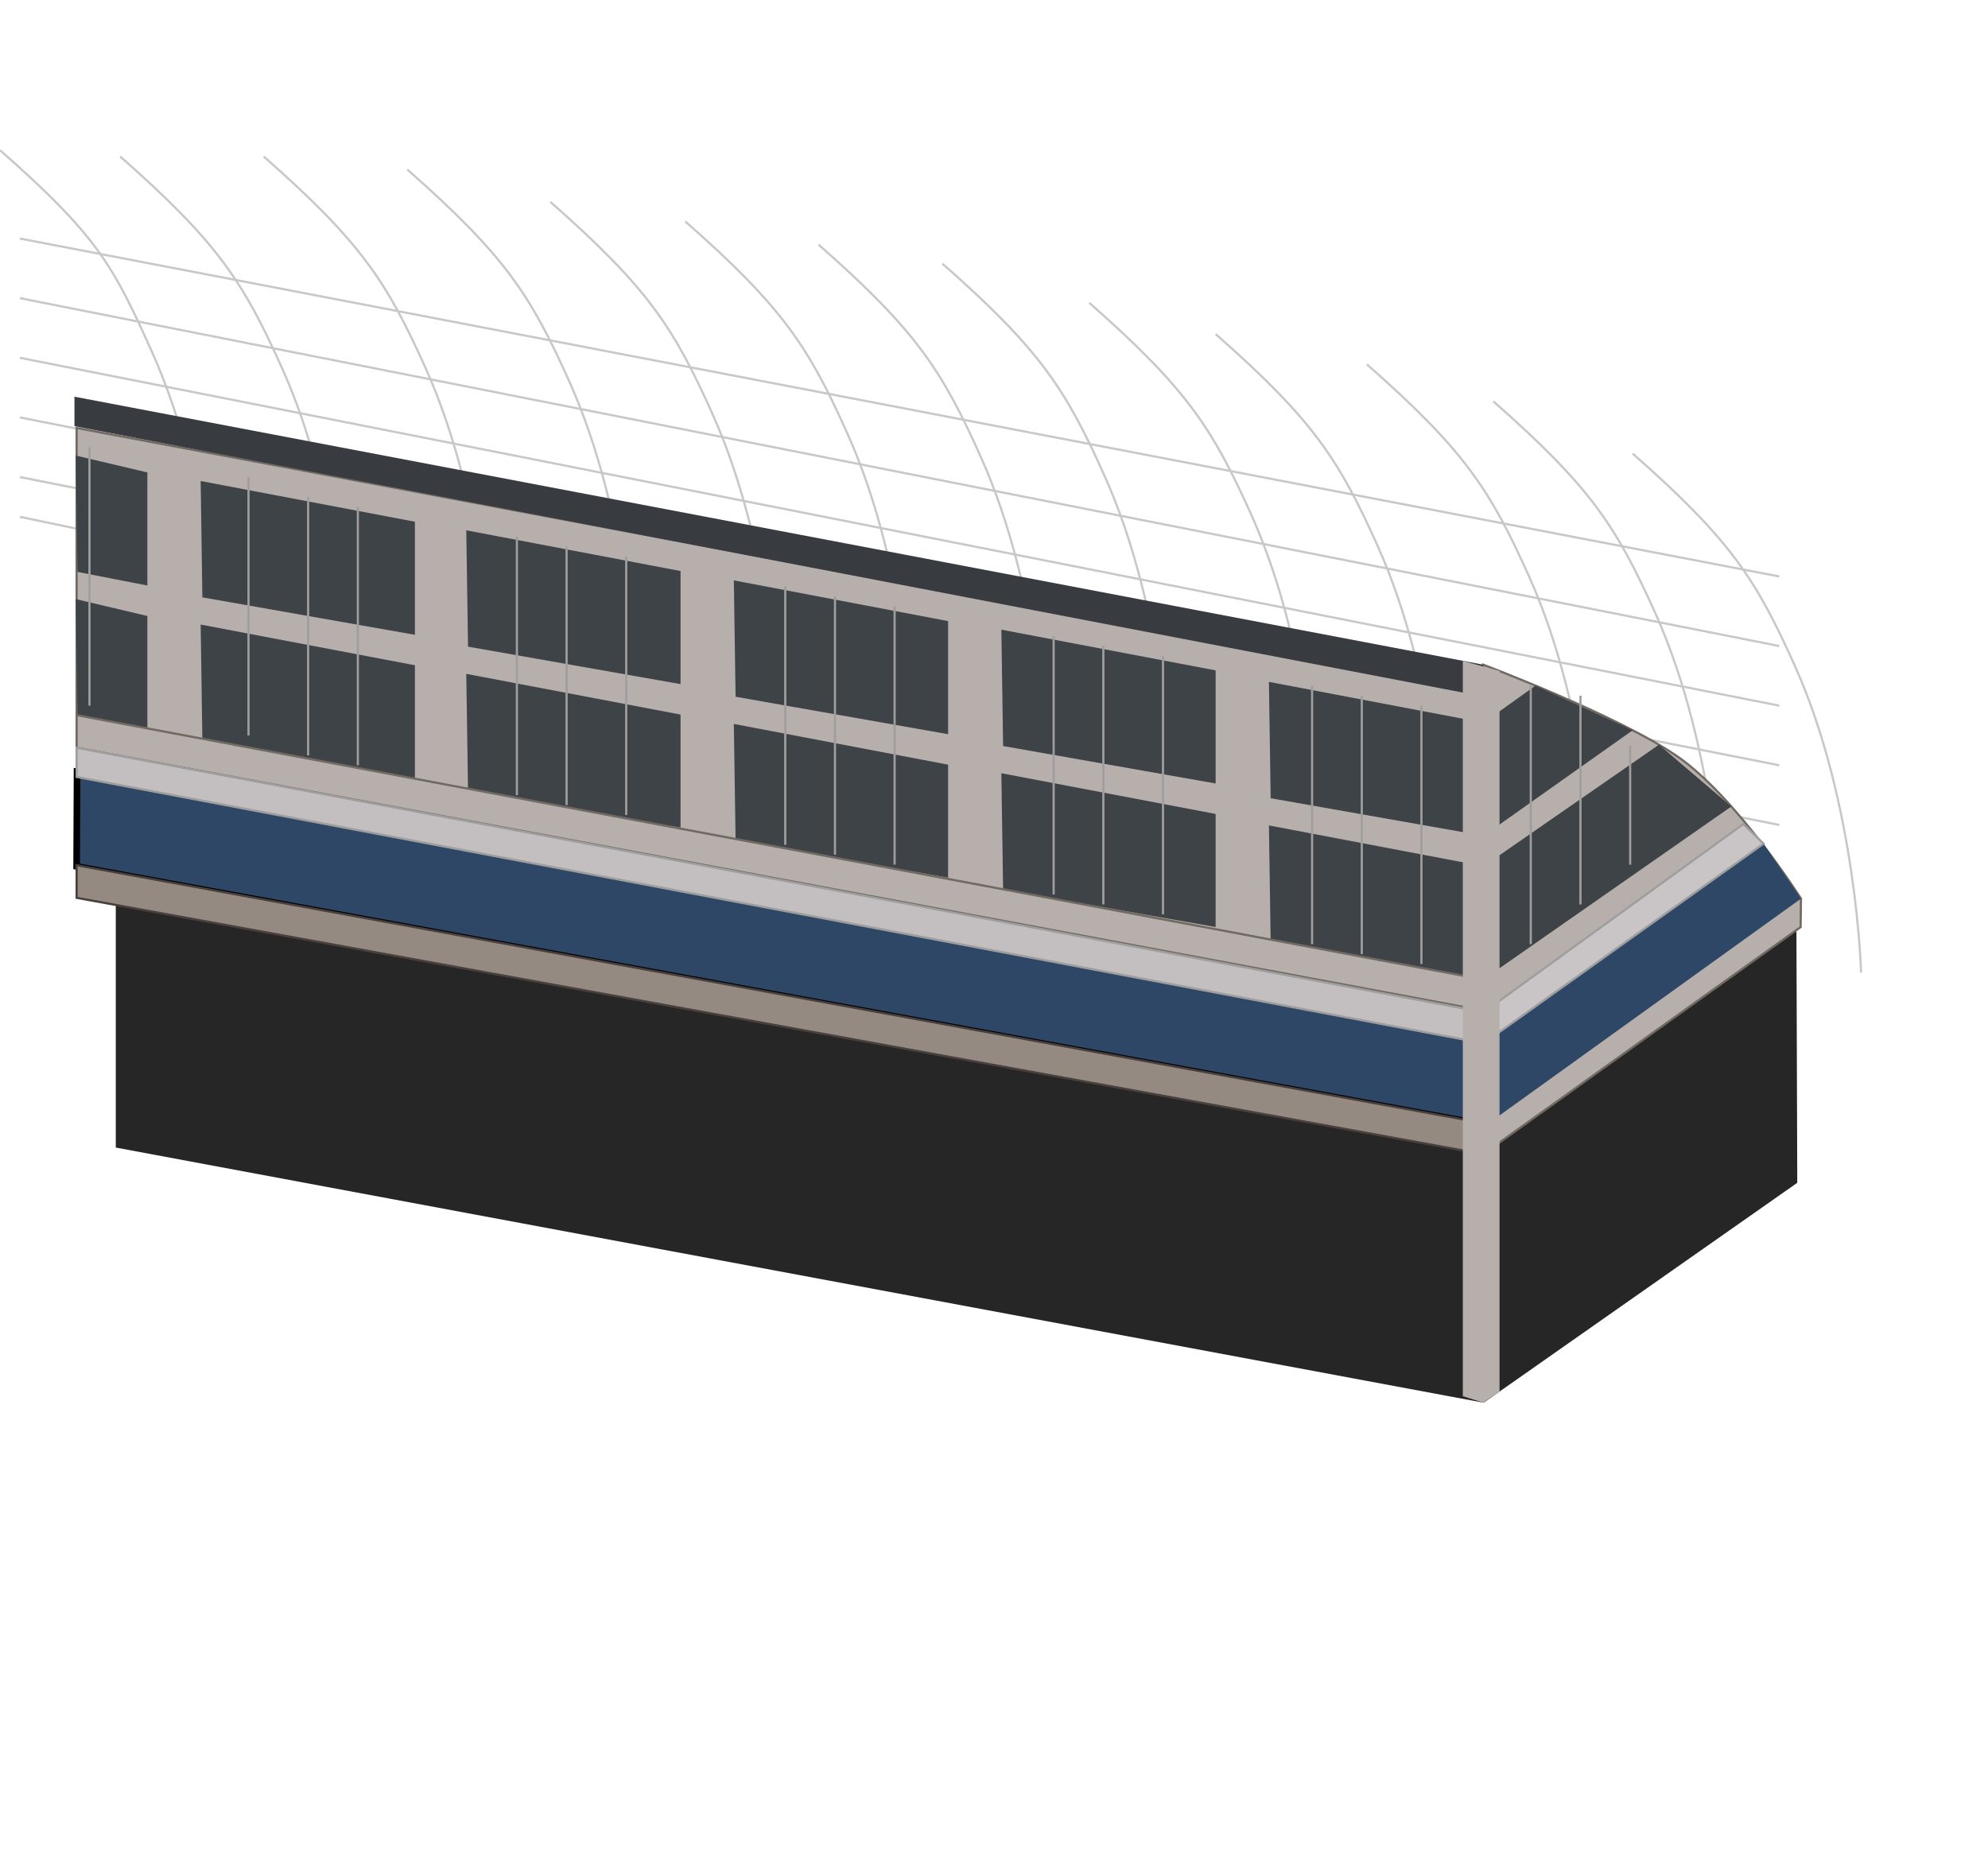 <?xml version="1.0" encoding="utf-8"?>
<svg width="300" height="280" xmlns="http://www.w3.org/2000/svg">
  <path fill="none" stroke="#c9c8c7" d="M246.381,68.457C261.155,81.464,264.977,87.407,270.836,100.449C280.173,121.243,280.85,146.805,280.85,146.805" stroke-width="0.33" stroke-opacity="1" style="stroke-width: 0.33px; stroke-opacity: 1;"/>
  <path fill="none" stroke="#c9c8c7" d="M225.352,60.57C240.126,73.575,243.949,79.52,249.808,92.562C259.144,113.356,259.822,138.918,259.822,138.918" stroke-width="0.33" stroke-opacity="1" style="stroke-width: 0.33px; stroke-opacity: 1;"/>
  <path fill="none" stroke="#c9c8c7" d="M206.285,55.001C221.059,68.006,224.882,73.951,230.74,86.993C240.077,107.787,240.754,133.349,240.754,133.349" stroke-width="0.33" stroke-opacity="1" style="stroke-width: 0.33px; stroke-opacity: 1;"/>
  <path fill="none" stroke="#c9c8c7" d="M183.446,50.418C198.218,63.426,202.042,69.368,207.901,82.41C217.238,103.206,217.915,128.768,217.915,128.768" stroke-width="0.33" stroke-opacity="1" style="stroke-width: 0.33px; stroke-opacity: 1;"/>
  <path fill="none" stroke="#c9c8c7" d="M164.37,45.696C179.142,58.702,182.964,64.646,188.825,77.688C198.161,98.482,198.837,124.043,198.837,124.043" stroke-width="0.33" stroke-opacity="1" style="stroke-width: 0.33px; stroke-opacity: 1;"/>
  <path fill="none" stroke="#c9c8c7" d="M142.212,39.786C156.984,52.792,160.809,58.736,166.667,71.778C176.006,92.572,176.682,118.134,176.682,118.134" stroke-width="0.33" stroke-opacity="1" style="stroke-width: 0.33px; stroke-opacity: 1;"/>
  <path fill="none" stroke="#c9c8c7" d="M123.538,36.93C138.313,49.938,142.135,55.88,147.994,68.922C157.331,89.718,158.008,115.278,158.008,115.278" stroke-width="0.33" stroke-opacity="1" style="stroke-width: 0.33px; stroke-opacity: 1;"/>
  <path fill="none" stroke="#c9c8c7" d="M103.413,33.419C118.188,46.425,122.01,52.37,127.869,65.411C137.206,86.207,137.883,111.769,137.883,111.769" stroke-width="0.33" stroke-opacity="1" style="stroke-width: 0.33px; stroke-opacity: 1;"/>
  <path fill="none" stroke="#c9c8c7" d="M83.06,30.476C97.832,43.482,101.656,49.426,107.513,62.468C116.85,83.264,117.528,108.824,117.528,108.824" stroke-width="0.33" stroke-opacity="1" style="stroke-width: 0.33px; stroke-opacity: 1;"/>
  <path fill="none" stroke="#c9c8c7" d="M61.459,25.581C76.231,38.587,80.056,44.531,85.914,57.573C95.253,78.367,95.929,103.929,95.929,103.929" stroke-width="0.33" stroke-opacity="1" style="stroke-width: 0.33px; stroke-opacity: 1;"/>
  <path fill="none" stroke="#c9c8c7" d="M39.793,23.617C54.567,36.622,58.39,42.567,64.248,55.607C73.585,76.404,74.263,101.965,74.263,101.965" stroke-width="0.33" stroke-opacity="1" style="stroke-width: 0.33px; stroke-opacity: 1;"/>
  <path fill="none" stroke="#c9c8c7" d="M18.131,23.614C32.903,36.622,36.725,42.564,42.584,55.606C51.921,76.403,52.598,101.964,52.598,101.964" stroke-width="0.33" stroke-opacity="1" style="stroke-width: 0.33px; stroke-opacity: 1;"/>
  <path fill="none" stroke="#c9c8c7" d="M0,22.666C14.774,35.672,17.097,40.117,22.955,53.158C32.294,73.954,32.97,99.514,32.97,99.514" stroke-width="0.33" stroke-opacity="1" style="stroke-width: 0.33px; stroke-opacity: 1;"/>
  <path fill="none" stroke="#c9c8c7" d="M3.001,36L268.501,87" stroke-width="0.33" stroke-opacity="1" style="stroke-width: 0.33px; stroke-opacity: 1;"/>
  <path fill="none" stroke="#c9c8c7" d="M3.001,45L268.501,97.5" stroke-width="0.33" stroke-opacity="1" style="stroke-width: 0.33px; stroke-opacity: 1;"/>
  <path fill="none" stroke="#c9c8c7" d="M3.001,54L268.501,106.5" stroke-width="0.33" stroke-opacity="1" style="stroke-width: 0.33px; stroke-opacity: 1;"/>
  <path fill="none" stroke="#c9c8c7" d="M3.001,63L268.501,115.5" stroke-width="0.33" stroke-opacity="1" style="stroke-width: 0.33px; stroke-opacity: 1;"/>
  <path fill="none" stroke="#c9c8c7" d="M3.001,72L268.501,124.5" stroke-width="0.33" stroke-opacity="1" style="stroke-width: 0.33px; stroke-opacity: 1;"/>
  <path fill="none" stroke="#c9c8c7" d="M3.001,78L268.501,133.5" stroke-width="0.33" stroke-opacity="1" style="stroke-width: 0.33px; stroke-opacity: 1;"/>
  <path fill="#262626" stroke="#000000" d="M17.472,102.472L223.821,167.005L223.821,211.685L17.472,173.192Z" stroke-width="0" stroke-opacity="1" style="stroke-width: 0px; stroke-opacity: 1;"/>
  <path fill="#262626" stroke="#000000" d="M271.072,134.589L223.908,167.005L223.908,211.686L271.218,178.511Z" stroke-width="0" stroke-opacity="1" style="stroke-width: 0px; stroke-opacity: 1;"/>
  <path fill="#b7afac" stroke="#716a62" d="M223.821,174.186L271.722,139.919L271.776,135.626C271.776,135.626,262.025,120.288,253.09,114.133C244.155,107.977,223.821,100.317,223.821,100.317V174.186L223.821,174.186Z" stroke-width="0.33" stroke-opacity="1" style="stroke-width: 0.33px; stroke-opacity: 1;"/>
  <path fill="#b7afac" stroke="#716a62" d="M11.563,64.589L11.563,108.383L223.821,148.57L223.821,104.492Z" stroke-width="0.33" stroke-opacity="1" style="stroke-width: 0.33px; stroke-opacity: 1;"/>
  <path fill="#2e4766" stroke="#000000" d="M223.821,169.692L223.821,157.017L11.627,116.486L11.564,130.762Z" stroke-opacity="1" style="stroke-opacity: 1;"/>
  <path fill="#383b40" stroke="#000000" d="M223.821,105.112L223.821,100.314L11.235,59.869L11.235,64.32Z" stroke-width="0" stroke-opacity="1" style="stroke-width: 0px; stroke-opacity: 1;"/>
  <path fill="#2e4766" stroke="#000000" d="M223.908,170.052L223.908,157.376L266.13,127.326L271.776,135.626Z" stroke-width="0" stroke-opacity="1" style="stroke-width: 0px; stroke-opacity: 1;"/>
  <path fill="#3e4347" stroke="#000000" d="M223.821,126.122L223.821,109.057L191.487,102.91L191.751,120.47Z" stroke-width="0" stroke-opacity="1" style="stroke-width: 0px; stroke-opacity: 1;"/>
  <path fill="#3e4347" stroke="#000000" d="M183.446,118.243L183.446,101.178L151.11,95.031L151.374,112.591Z" stroke-width="0" stroke-opacity="1" style="stroke-width: 0px; stroke-opacity: 1;"/>
  <path fill="#3e4347" stroke="#000000" d="M223.821,147.786L223.821,130.721L191.487,124.575L191.751,142.133Z" stroke-width="0" stroke-opacity="1" style="stroke-width: 0px; stroke-opacity: 1;"/>
  <path fill="#3e4347" stroke="#000000" d="M183.446,139.908L183.446,122.843L151.11,116.697L151.374,134.255Z" stroke-width="0" stroke-opacity="1" style="stroke-width: 0px; stroke-opacity: 1;"/>
  <path fill="#3e4347" stroke="#000000" d="M223.908,126.122L223.908,109.057L231.717,103.475L246.381,110.213Z" stroke-width="0" stroke-opacity="1" style="stroke-width: 0px; stroke-opacity: 1;"/>
  <path fill="#3e4347" stroke="#000000" d="M223.908,147.786L223.908,130.721L250.34,112.394L261.267,121.718Z" stroke-width="0" stroke-opacity="1" style="stroke-width: 0px; stroke-opacity: 1;"/>
  <path fill="#3e4347" stroke="#000000" d="M143.075,110.805L143.074,93.74L110.74,87.594L111.004,105.153Z" stroke-width="0" stroke-opacity="1" style="stroke-width: 0px; stroke-opacity: 1;"/>
  <path fill="#3e4347" stroke="#000000" d="M143.075,132.469L143.074,115.404L110.74,109.258L111.004,126.816Z" stroke-width="0" stroke-opacity="1" style="stroke-width: 0px; stroke-opacity: 1;"/>
  <path fill="#3e4347" stroke="#000000" d="M102.699,103.246L102.698,86.181L70.365,80.035L70.626,97.594Z" stroke-width="0" stroke-opacity="1" style="stroke-width: 0px; stroke-opacity: 1;"/>
  <path fill="#3e4347" stroke="#000000" d="M102.699,124.911L102.698,107.846L70.365,101.7L70.626,119.26Z" stroke-width="0" stroke-opacity="1" style="stroke-width: 0px; stroke-opacity: 1;"/>
  <path fill="#3e4347" stroke="#000000" d="M62.613,95.805L62.613,78.74L30.281,72.594L30.541,90.153Z" stroke-width="0" stroke-opacity="1" style="stroke-width: 0px; stroke-opacity: 1;"/>
  <path fill="#3e4347" stroke="#000000" d="M62.613,117.469L62.613,100.404L30.281,94.258L30.541,111.816Z" stroke-width="0" stroke-opacity="1" style="stroke-width: 0px; stroke-opacity: 1;"/>
  <path fill="#3e4347" stroke="#000000" d="M22.239,88.366L22.239,71.301L11.431,68.752L11.694,86.313Z" stroke-width="0" stroke-opacity="1" style="stroke-width: 0px; stroke-opacity: 1;"/>
  <path fill="#3e4347" stroke="#000000" d="M22.239,110.031L22.239,92.966L11.431,90.418L11.694,107.978Z" stroke-width="0" stroke-opacity="1" style="stroke-width: 0px; stroke-opacity: 1;"/>
  <path fill="#b7afac" stroke="#716a62" d="M11.563,107.928L11.563,112.853L223.821,152.52L223.821,147.834Z" stroke-width="0.33" stroke-opacity="1" style="stroke-width: 0.33px; stroke-opacity: 1;"/>
  <path fill="#c3bfc0" stroke="#9e9e9e" d="M11.563,112.852L11.563,117.256L223.821,157.443L223.821,152.758Z" stroke-width="0.33" stroke-opacity="1" style="stroke-width: 0.33px; stroke-opacity: 1;"/>
  <path fill="#948a81" stroke="#49403e" d="M11.563,130.579L11.563,135.502L223.821,174.185L223.821,169.498Z" stroke-width="0.33" stroke-opacity="1" style="stroke-width: 0.33px; stroke-opacity: 1;"/>
  <path fill="#c9c5c6" stroke="#9e9e9e" d="M263.081,124.366L266.13,127.325L223.909,157.443L223.909,152.758Z" stroke-width="0.33" stroke-opacity="1" style="stroke-width: 0.33px; stroke-opacity: 1;"/>
  <path fill="#b7afac" stroke="#000000" d="M220.748,99.745L220.748,210.716L223.821,211.685L226.287,210.016L226.287,107.353L226.287,101.272Z" stroke-width="0" stroke-opacity="1" style="stroke-width: 0px; stroke-opacity: 1;"/>
  <path fill="none" stroke="#9e9e9e" d="M13.501,106.5V67.5" stroke-width="0.33" stroke-opacity="1" style="stroke-width: 0.33px; stroke-opacity: 1;"/>
  <path fill="none" stroke="#9e9e9e" d="M37.501,111V72" stroke-width="0.33" stroke-opacity="1" style="stroke-width: 0.33px; stroke-opacity: 1;"/>
  <path fill="none" stroke="#9e9e9e" d="M46.501,114V75" stroke-width="0.33" stroke-opacity="1" style="stroke-width: 0.33px; stroke-opacity: 1;"/>
  <path fill="none" stroke="#9e9e9e" d="M54.001,115.5V76.5" stroke-width="0.33" stroke-opacity="1" style="stroke-width: 0.33px; stroke-opacity: 1;"/>
  <path fill="none" stroke="#9e9e9e" d="M78.001,120V81" stroke-width="0.33" stroke-opacity="1" style="stroke-width: 0.33px; stroke-opacity: 1;"/>
  <path fill="none" stroke="#9e9e9e" d="M85.501,121.5V82.5" stroke-width="0.33" stroke-opacity="1" style="stroke-width: 0.33px; stroke-opacity: 1;"/>
  <path fill="none" stroke="#9e9e9e" d="M94.501,123V84" stroke-width="0.33" stroke-opacity="1" style="stroke-width: 0.33px; stroke-opacity: 1;"/>
  <path fill="none" stroke="#9e9e9e" d="M118.501,127.5V88.5" stroke-width="0.33" stroke-opacity="1" style="stroke-width: 0.33px; stroke-opacity: 1;"/>
  <path fill="none" stroke="#9e9e9e" d="M126.001,129V90" stroke-width="0.33" stroke-opacity="1" style="stroke-width: 0.33px; stroke-opacity: 1;"/>
  <path fill="none" stroke="#9e9e9e" d="M135.001,130.5V91.5" stroke-width="0.33" stroke-opacity="1" style="stroke-width: 0.33px; stroke-opacity: 1;"/>
  <path fill="none" stroke="#9e9e9e" d="M159.001,135V96" stroke-width="0.33" stroke-opacity="1" style="stroke-width: 0.33px; stroke-opacity: 1;"/>
  <path fill="none" stroke="#9e9e9e" d="M166.501,136.5V97.5" stroke-width="0.33" stroke-opacity="1" style="stroke-width: 0.33px; stroke-opacity: 1;"/>
  <path fill="none" stroke="#9e9e9e" d="M175.501,138V99" stroke-width="0.33" stroke-opacity="1" style="stroke-width: 0.33px; stroke-opacity: 1;"/>
  <path fill="none" stroke="#9e9e9e" d="M198.001,142.5V103.5" stroke-width="0.33" stroke-opacity="1" style="stroke-width: 0.33px; stroke-opacity: 1;"/>
  <path fill="none" stroke="#9e9e9e" d="M205.501,144V105" stroke-width="0.33" stroke-opacity="1" style="stroke-width: 0.33px; stroke-opacity: 1;"/>
  <path fill="none" stroke="#9e9e9e" d="M214.501,145.5V106.5" stroke-width="0.33" stroke-opacity="1" style="stroke-width: 0.33px; stroke-opacity: 1;"/>
  <path fill="none" stroke="#9e9e9e" d="M231.001,142.5V103.5" stroke-width="0.33" stroke-opacity="1" style="stroke-width: 0.33px; stroke-opacity: 1;"/>
  <path fill="none" stroke="#9e9e9e" d="M238.501,136.5V105" stroke-width="0.33" stroke-opacity="1" style="stroke-width: 0.33px; stroke-opacity: 1;"/>
  <path fill="none" stroke="#9e9e9e" d="M246.001,130.5V112.5" stroke-width="0.33" stroke-opacity="1" style="stroke-width: 0.33px; stroke-opacity: 1;"/>
  
  <path fill="#212528" stroke="#000000" d="M 223.518 147.871 L 11.431 108.438 L 11.431 90.379 L 223.518 130.626 L 249.752 112.851 C 250.334 111.978 261.638 121.161 261.267 121.717 L 223.518 147.871 Z" fill-opacity="0" stroke-width="0" style="fill-opacity: 0; stroke-width: 0px; cursor: pointer;"/>
  <path fill="#212528" stroke="#000000" d="M223.518,126L11.431,86.811L11.431,68.752L223.518,108.999L231.717,103.473L246.381,110.213Z" fill-opacity="0" stroke-width="0" style="fill-opacity: 0; stroke-width: 0px; cursor: pointer;"/>

  <g class="floors">
    <path fill="#f26722" stroke="#000000" d="M223.518,147.871L11.431,108.438L11.431,90.379L223.518,130.626L249.752,112.851L261.267,121.717Z" fill-opacity="0" stroke-width="0" style="fill-opacity: 0; stroke-width: 0px; cursor: pointer;"/>
    <path fill="#f26722" stroke="#000000" d="M223.518,126L11.431,86.811L11.431,68.752L223.518,108.999L231.717,103.473L246.381,110.213Z" fill-opacity="0" stroke-width="0" style="fill-opacity: 0; stroke-width: 0px; cursor: pointer;"/>
  </g>
</svg>